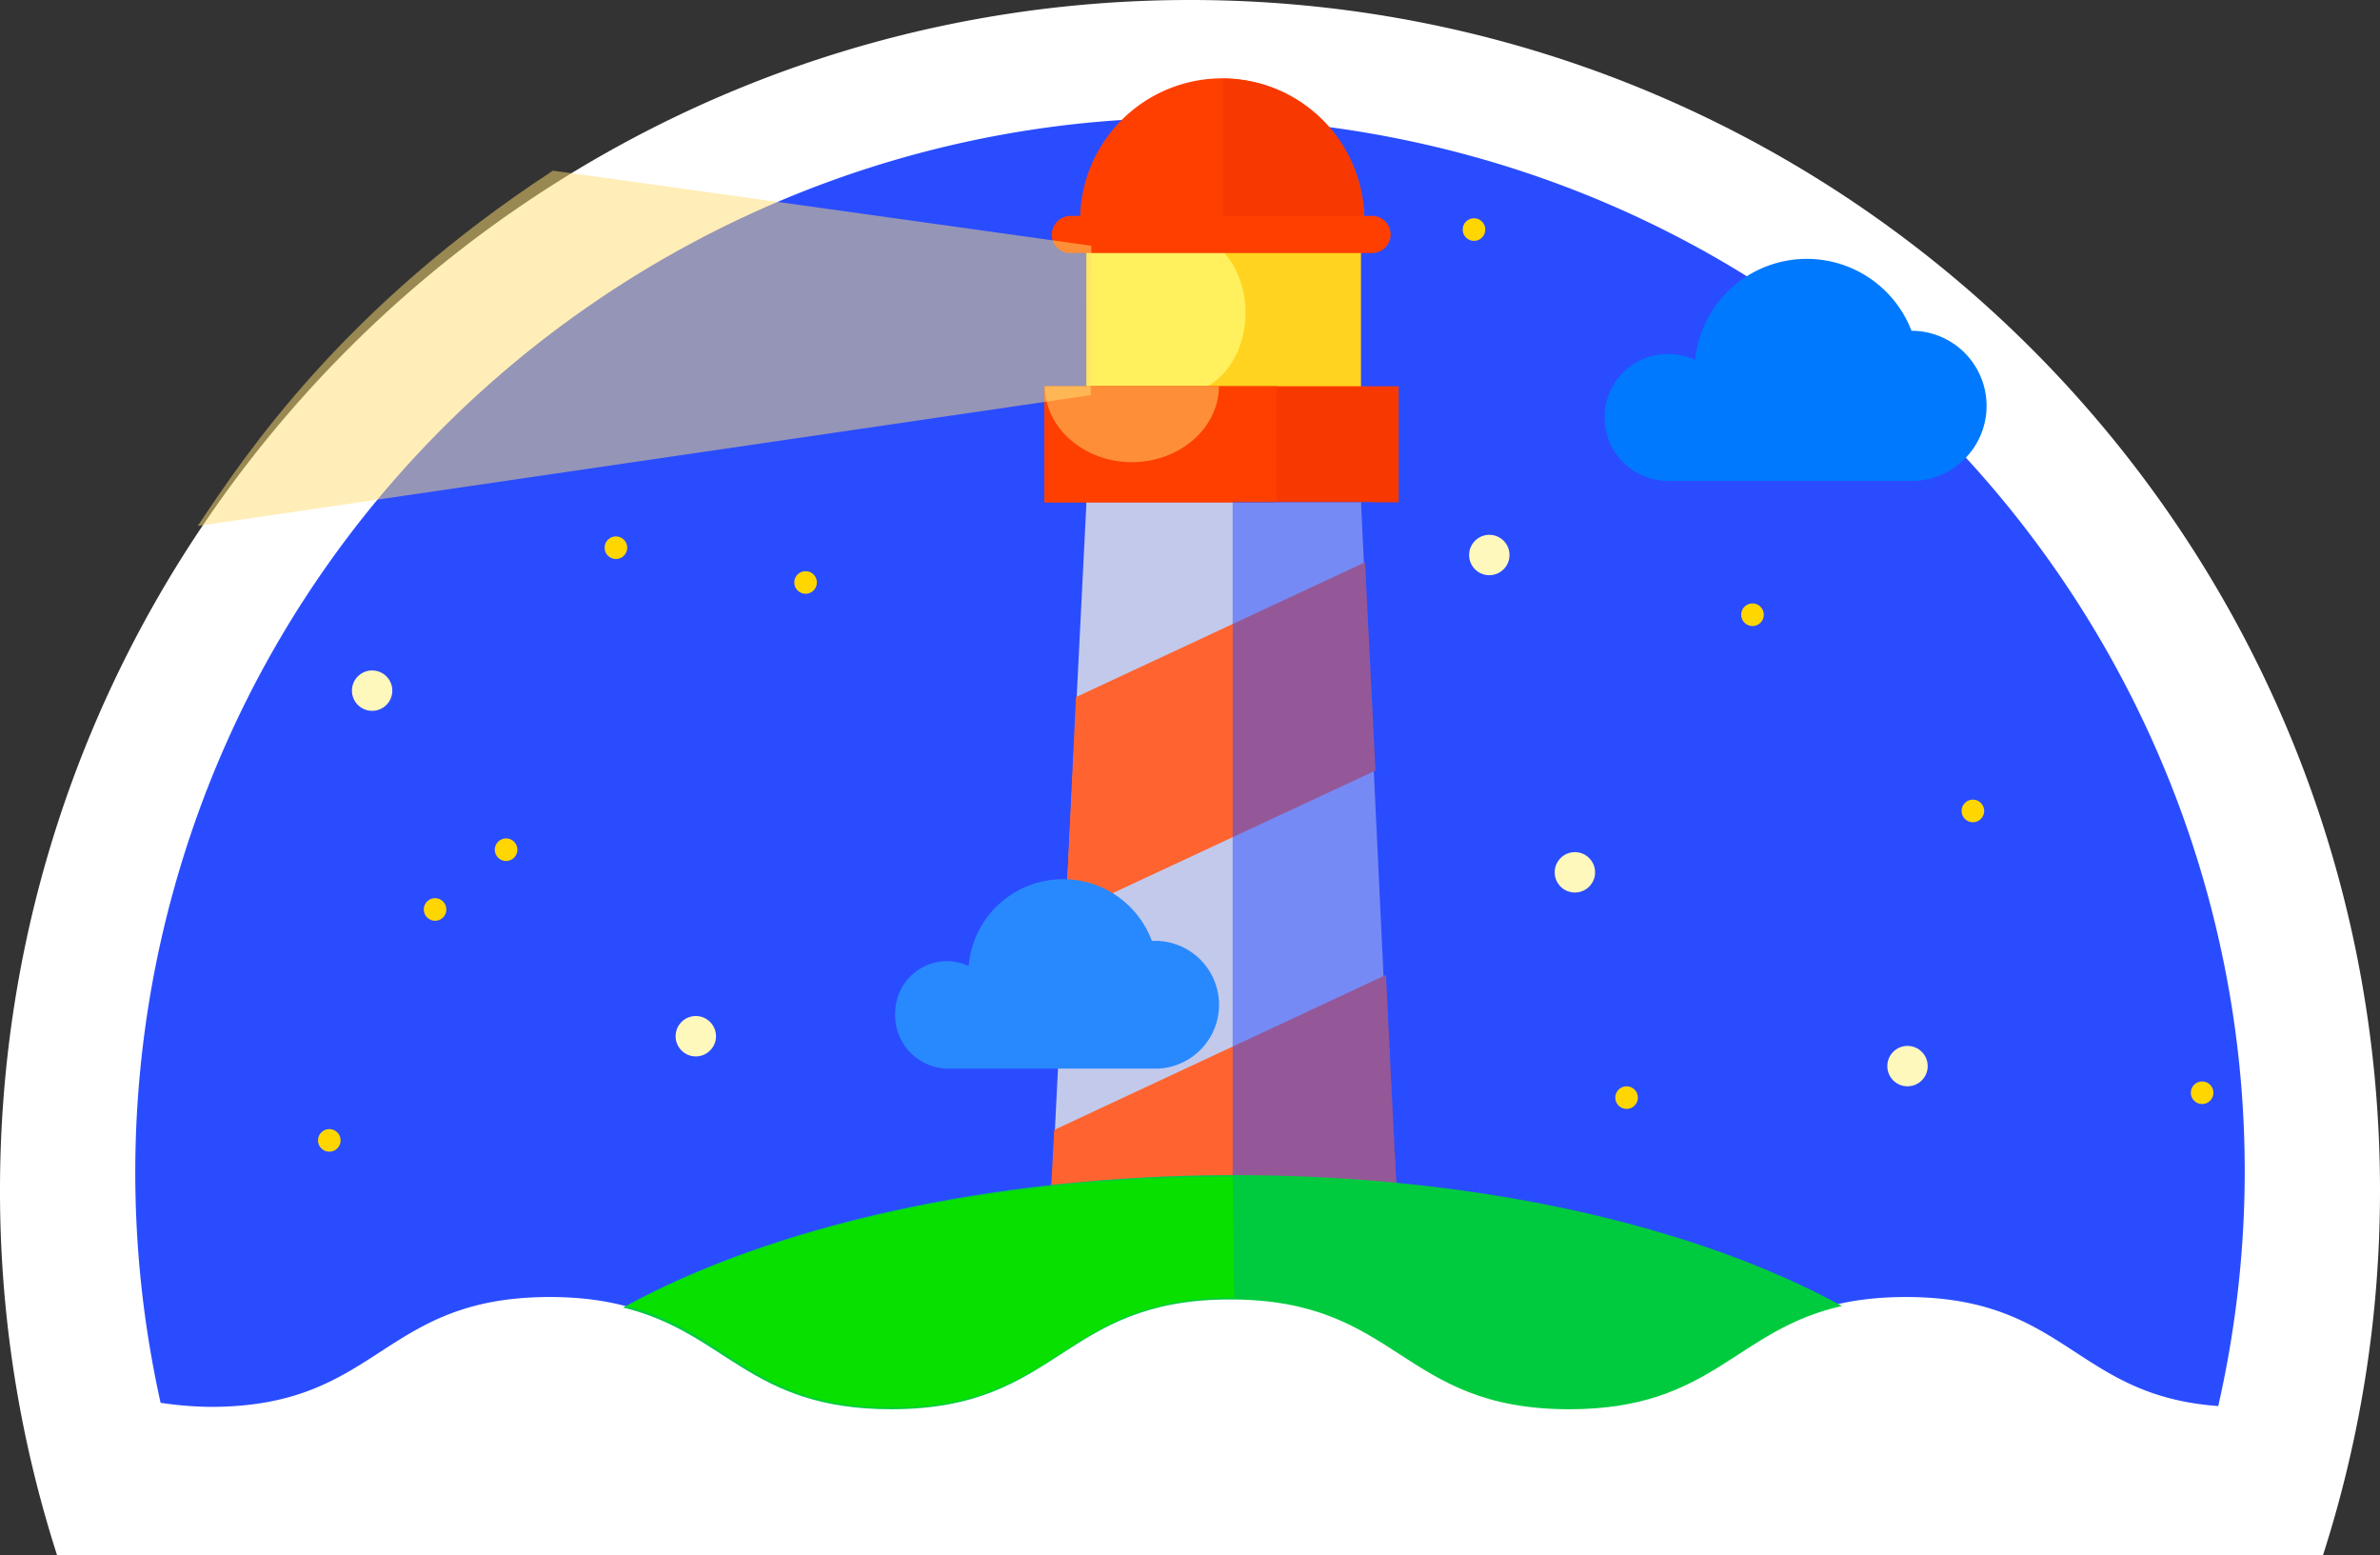 <svg xmlns="http://www.w3.org/2000/svg" viewBox="0 0 410.22 268"><rect x="0" y="0" width="410.22" height="268" fill="#333333" stroke="none"/><defs><style>.afebc566-de91-44a3-bbc5-860afa4576ef{fill:#fff;}.bd3cff65-dc67-4d08-bd09-1651908457c7,.eb0aec0f-2356-4cba-afa1-dd0b59a2dce6{fill:#2a4cff;}.b1aa5fdb-a275-4c52-a992-be880f26b29b{fill:#ffd31f;}.b37042c1-f4f0-4adb-98e3-49d898331dfa{fill:#fff05d;}.aaa1ff1d-9931-4e4d-94e4-4d78b8874655{fill:#ff3f00;}.e40aa9fc-0514-4962-9e41-b585f443a744{fill:#f73800;}.b33176bb-08eb-4775-bf96-38aedd8169cf{fill:#c3c9eb;}.bbde45e0-49a3-488d-8ff6-b2bae3438de6{fill:none;}.f420dbf8-3004-43e7-a3a5-01d80bd2fa5d{fill:#ff6430;}.b8653a13-b9ed-4c28-8ad1-a9a7893da9c4{fill:#ffde71;}.b8653a13-b9ed-4c28-8ad1-a9a7893da9c4,.bd3cff65-dc67-4d08-bd09-1651908457c7{opacity:0.5;isolation:isolate;}.e12a05fb-f0bb-4fdc-865f-a61a856b7dc8{fill:#0079ff;}.bd8ff103-1a04-45db-9274-c463b9505781{fill:#2889ff;}.b0597c5a-3e0e-4aae-8603-64707d83a6f8{fill:#ffd600;}.e8c9a7ba-48c4-41ab-ac40-4c9458c8b3cd{fill:#fff8bc;}.a5e45a59-f513-432a-8abf-55506a5878c6{fill:#00cb3f;}.b387997a-eda6-4b39-b0e3-8e7d27aec222{fill:#08e000;}</style></defs><g id="e16e9de2-527a-400b-bed1-3e4e7e4ae3c2" data-name="Laag 2"><g id="be738697-e3d4-4156-a821-5462a702952c" data-name="Laag 2"><g id="ff78d185-0e72-48c7-99eb-fac7d9d96bb2" data-name="plaatje vuurtoren desktop"><path class="afebc566-de91-44a3-bbc5-860afa4576ef" d="M410.22,205.11C410.22,91.83,318.39,0,205.11,0S0,91.83,0,205.11A204.9,204.9,0,0,0,9.84,268H400.39A204.89,204.89,0,0,0,410.22,205.11Z"/><g id="f9f66c45-0eca-4aad-a198-8b9408fe86b0" data-name="plaatje vuurtoren"><path class="eb0aec0f-2356-4cba-afa1-dd0b59a2dce6" d="M36.31,242.43c29.22,0,29.22-18.93,58.44-18.93s29.22,18.93,58.43,18.93,29.22-18.93,58.44-18.93,29.22,18.93,58.44,18.93,29.22-18.93,58.44-18.93c27.69,0,29.08,17,53.84,18.79,22.27-98-39.09-195.35-137-217.47S50.08,63.91,27.82,161.73a182.7,182.7,0,0,0-.14,80,61.7,61.7,0,0,0,8.77.7Z"/><path class="b1aa5fdb-a275-4c52-a992-be880f26b29b" d="M187.27,43h47.31V86.87H187.27Z"/><path class="b37042c1-f4f0-4adb-98e3-49d898331dfa" d="M187.27,43H204V86.87h-16.7Z"/><ellipse class="b37042c1-f4f0-4adb-98e3-49d898331dfa" cx="203.55" cy="53.9" rx="11.13" ry="13.91"/><path class="aaa1ff1d-9931-4e4d-94e4-4d78b8874655" d="M186.16,38a24.49,24.49,0,0,1,49,0"/><path class="e40aa9fc-0514-4962-9e41-b585f443a744" d="M210.79,13.55A24.26,24.26,0,0,1,235,37.89V38H210.79Z"/><path class="aaa1ff1d-9931-4e4d-94e4-4d78b8874655" d="M184.49,37.2h52a3.2,3.2,0,0,1,0,6.4h-52a3.15,3.15,0,0,1-3.2-3.2A3.24,3.24,0,0,1,184.49,37.2Z"/><path class="b33176bb-08eb-4775-bf96-38aedd8169cf" d="M180.46,221.83l6.81-135.38h47.31l6.12,128.71Z"/><path class="bbde45e0-49a3-488d-8ff6-b2bae3438de6" d="M235.28,96.89l1.8,35.9"/><path class="f420dbf8-3004-43e7-a3a5-01d80bd2fa5d" d="M185.46,120.12l-1.8,37.57,53.42-24.9-1.8-35.9Z"/><path class="bbde45e0-49a3-488d-8ff6-b2bae3438de6" d="M238.89,168l1.81,35.9"/><path class="f420dbf8-3004-43e7-a3a5-01d80bd2fa5d" d="M181.71,194.7l-2,37.57,60.94-28.38L238.89,168Z"/><path class="e40aa9fc-0514-4962-9e41-b585f443a744" d="M180,66.56h61.08v20H180Z"/><path class="aaa1ff1d-9931-4e4d-94e4-4d78b8874655" d="M180,66.56h40.07v20H180Z"/><path class="b8653a13-b9ed-4c28-8ad1-a9a7893da9c4" d="M210.09,66.56c0,7.23-6.82,13.08-15,13.08s-15-5.85-15-13.08"/><path class="e12a05fb-f0bb-4fdc-865f-a61a856b7dc8" d="M287.59,61a12.22,12.22,0,0,1,4.59,1,19.34,19.34,0,0,1,37.29-5,12.94,12.94,0,0,1,0,25.88H287.59a10.93,10.93,0,0,1-11-11,10.81,10.81,0,0,1,11-10.85Z"/><path class="bd8ff103-1a04-45db-9274-c463b9505781" d="M163.06,165.62a9.3,9.3,0,0,1,3.9.84,16.33,16.33,0,0,1,31.58-4.32,11,11,0,0,1,1.12,22H163.2a9.2,9.2,0,0,1-8.9-9.6,8.94,8.94,0,0,1,8.76-8.91Z"/><circle class="b0597c5a-3e0e-4aae-8603-64707d83a6f8" cx="254.06" cy="39.56" r="1.95"/><circle class="e8c9a7ba-48c4-41ab-ac40-4c9458c8b3cd" cx="271.45" cy="150.32" r="3.48"/><circle class="e8c9a7ba-48c4-41ab-ac40-4c9458c8b3cd" cx="64.14" cy="119.01" r="3.48"/><circle class="e8c9a7ba-48c4-41ab-ac40-4c9458c8b3cd" cx="119.93" cy="178.56" r="3.48"/><circle class="e8c9a7ba-48c4-41ab-ac40-4c9458c8b3cd" cx="256.7" cy="95.64" r="3.48"/><circle class="e8c9a7ba-48c4-41ab-ac40-4c9458c8b3cd" cx="328.78" cy="183.71" r="3.48"/><circle class="b0597c5a-3e0e-4aae-8603-64707d83a6f8" cx="56.76" cy="196.51" r="1.95"/><circle class="b0597c5a-3e0e-4aae-8603-64707d83a6f8" cx="74.99" cy="156.72" r="1.95"/><circle class="b0597c5a-3e0e-4aae-8603-64707d83a6f8" cx="87.23" cy="146.42" r="1.95"/><circle class="b0597c5a-3e0e-4aae-8603-64707d83a6f8" cx="138.85" cy="100.37" r="1.95"/><circle class="b0597c5a-3e0e-4aae-8603-64707d83a6f8" cx="302.06" cy="105.93" r="1.95"/><circle class="b0597c5a-3e0e-4aae-8603-64707d83a6f8" cx="379.56" cy="188.3" r="1.95"/><circle class="b0597c5a-3e0e-4aae-8603-64707d83a6f8" cx="106.16" cy="94.38" r="1.95"/><circle class="b0597c5a-3e0e-4aae-8603-64707d83a6f8" cx="280.36" cy="189.14" r="1.95"/><circle class="b0597c5a-3e0e-4aae-8603-64707d83a6f8" cx="340.05" cy="139.74" r="1.95"/><path class="b8653a13-b9ed-4c28-8ad1-a9a7893da9c4" d="M188.11,42.35S95.58,29.41,95.3,29.41C59.13,53.06,42.43,78.11,34.08,90.63L188,68.09Z"/><path class="bd3cff65-dc67-4d08-bd09-1651908457c7" d="M236.39,86.45H212.46V209l28.8,12.8Z"/><path class="a5e45a59-f513-432a-8abf-55506a5878c6" d="M153.6,242.84c29.22,0,29.22-18.92,58.44-18.92s29.22,18.92,58.44,18.92c24.76,0,28.52-13.63,47-17.8-25.19-13.78-62.75-22.55-104.77-22.55s-80.15,8.91-105.33,22.82C125.22,229.63,129.11,242.84,153.6,242.84Z"/><path class="b387997a-eda6-4b39-b0e3-8e7d27aec222" d="M153.74,242.57c29.22,0,29.22-18.93,58.44-18.93h.56l-.28-20.87c-41.74,0-79.31,8.63-104.36,22.27C125.5,229.49,129.53,242.57,153.74,242.57Z"/></g></g></g></g></svg>